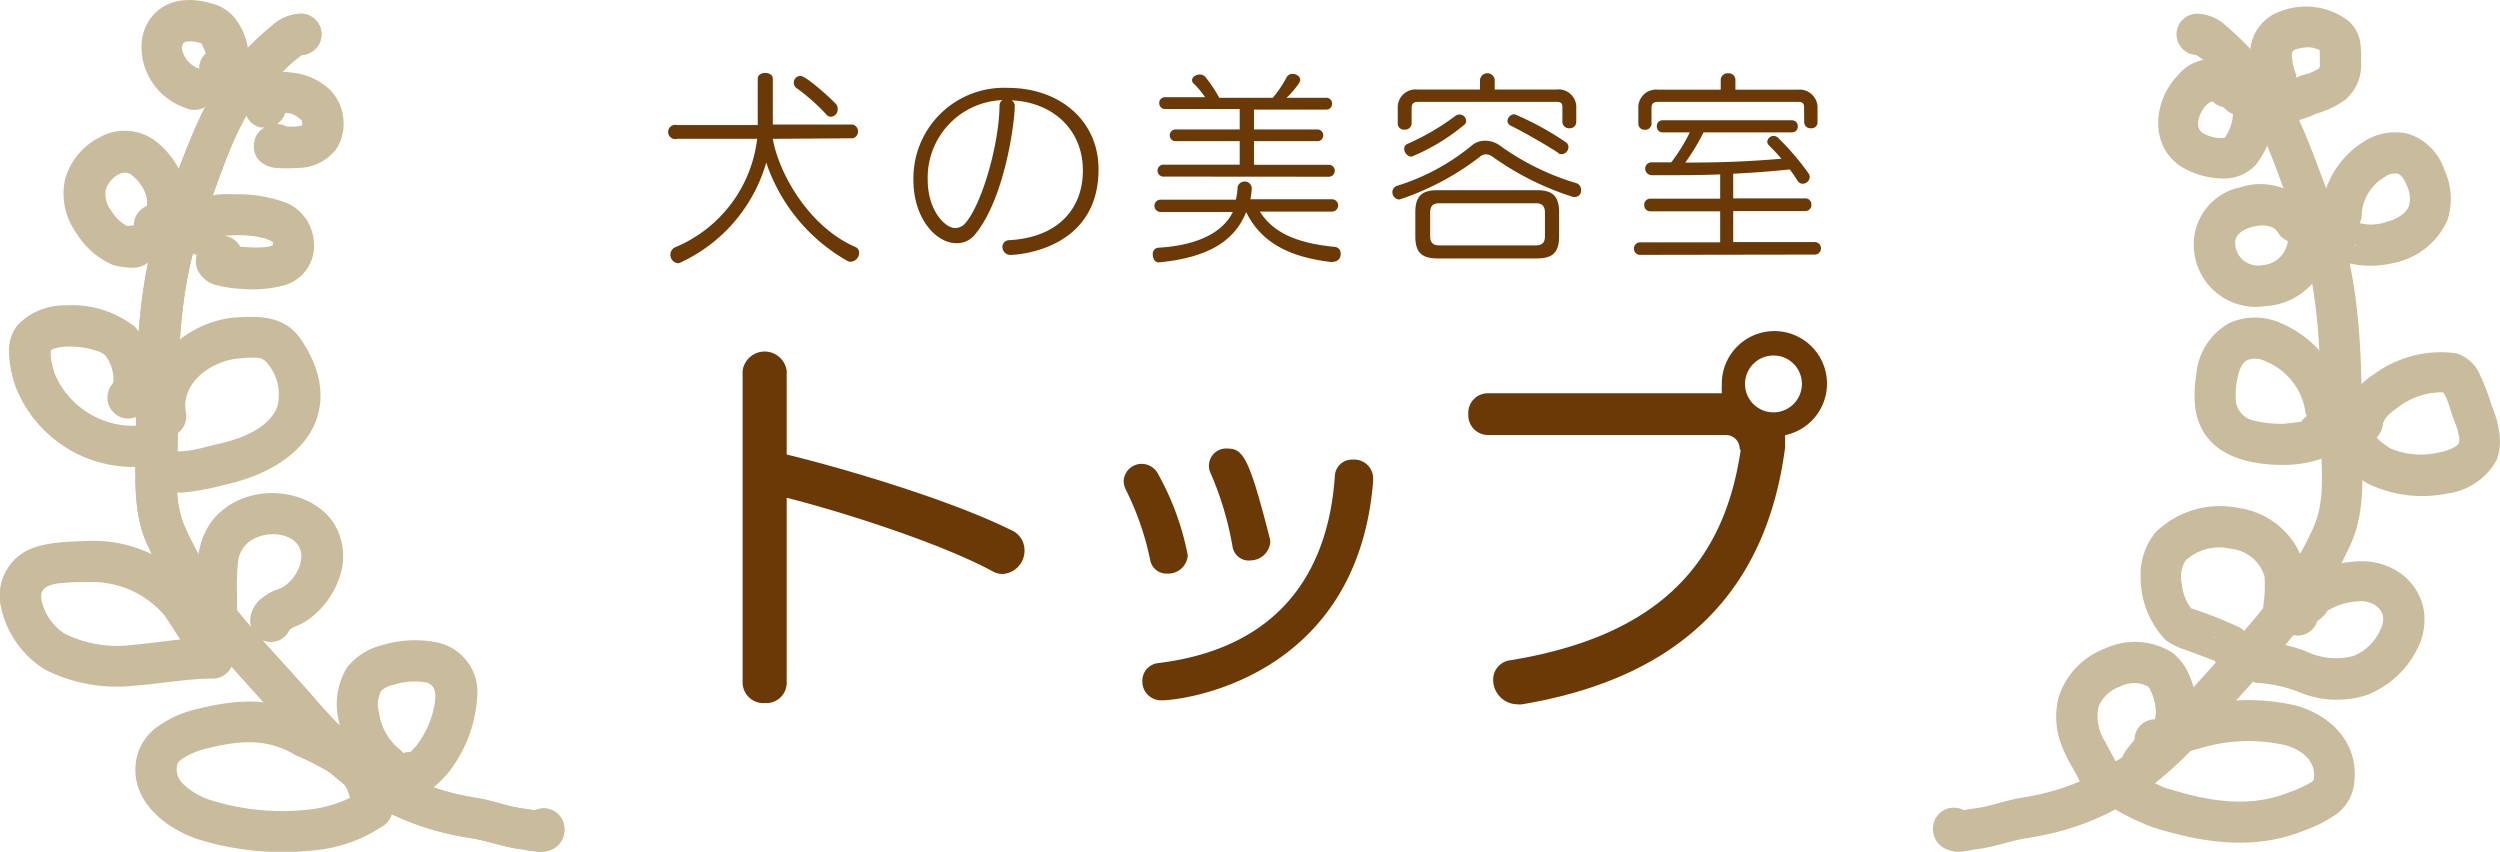 <svg xmlns="http://www.w3.org/2000/svg" viewBox="0 0 182.06 62.03"><defs><style>.cls-2{fill:#c9bc9c;fill-rule:evenodd}</style></defs><g id="レイヤー_2" data-name="レイヤー 2"><g id="レイヤー_1-2" data-name="レイヤー 1"><path d="M56.28 10.11c.45 2.59 2.68 6.43 6 7.87a.46.46 0 0 1 .29.43.66.66 0 0 1-.61.65.46.46 0 0 1-.27-.07 13 13 0 0 1-5.89-7.15 11.51 11.51 0 0 1-6.19 7.25.49.49 0 0 1-.23.08.62.62 0 0 1-.56-.63.6.6 0 0 1 .39-.55 9.8 9.8 0 0 0 5.93-7.88h-5.82a.52.52 0 1 1 0-1h5.86V5.73c0-.28.28-.42.55-.42s.55.14.55.42v3.34h5.83a.52.52 0 0 1 0 1zm3.89-1.78A14.32 14.32 0 0 0 58 6.41a.47.47 0 0 1-.19-.41.48.48 0 0 1 .48-.47c.43 0 2.23 1.66 2.55 2A.55.55 0 0 1 61 8a.51.51 0 0 1-.49.5.42.42 0 0 1-.34-.17zm13.73-.65c0 1.26-.74 6.85-2.94 9.45a1.68 1.68 0 0 1-1.31.58c-1.51 0-3.13-1.84-3.13-4.58a6.59 6.59 0 0 1 6.89-6.73c3.73 0 6.59 2.36 6.59 5.93 0 6-6.16 6.23-6.34 6.23A.58.58 0 0 1 73 18a.49.49 0 0 1 .51-.51c3.65-.21 5.35-2.39 5.35-5.07 0-3.1-2.34-5-5.19-5.11a.48.48 0 0 1 .23.37zm-6.34 5.42c0 2.22 1.26 3.51 2 3.51a1 1 0 0 0 .75-.37c1.18-1.35 2.45-5.69 2.48-8.55a.46.46 0 0 1 .21-.4 5.65 5.65 0 0 0-5.44 5.81zM97 19.09c-2.56-.31-5-1.09-6.25-3.65-.79 2-2.61 3.31-6.37 3.67-.28 0-.43-.29-.43-.58a.44.44 0 0 1 .39-.49c3-.17 4.75-1.19 5.44-2.6h-5.26a.45.45 0 0 1 0-.9H90a4.21 4.21 0 0 0 .12-.78.51.51 0 0 1 .52-.54.51.51 0 0 1 .52.51 6.93 6.93 0 0 1-.1.78H97a.45.45 0 0 1 0 .9h-5.25c1 1.59 2.78 2.31 5.47 2.57a.46.46 0 0 1 .41.5.53.53 0 0 1-.53.58zm-12.33-6.23a.44.44 0 0 1 0-.87h5.61v-1.71h-4.73a.43.43 0 0 1 0-.85h4.73V7.94h-5.44a.42.42 0 0 1-.42-.43.41.41 0 0 1 .42-.43h2.92a6.08 6.08 0 0 0-.84-1 .32.32 0 0 1-.11-.25c0-.22.29-.4.55-.4a.51.51 0 0 1 .43.19 9.63 9.63 0 0 1 1 1.5h3.9a8.35 8.35 0 0 0 1-1.48.48.48 0 0 1 .45-.26c.25 0 .55.18.55.44s-.8 1.14-1 1.3h2.9a.4.4 0 0 1 .41.43.4.4 0 0 1-.41.43h-5.27v1.45H96a.43.43 0 0 1 0 .85h-4.68V12h5.51a.44.44 0 0 1 0 .87zm24.02-1.45a.82.82 0 0 0-.47-.17.67.67 0 0 0-.44.17 19.64 19.64 0 0 1-5.87 3.12.53.53 0 0 1-.51-.54.48.48 0 0 1 .35-.46 16 16 0 0 0 5.45-2.95 1.46 1.46 0 0 1 1-.33 1.78 1.78 0 0 1 1 .33 18.54 18.54 0 0 0 5.6 2.76.5.5 0 0 1 .34.49.45.45 0 0 1-.42.51.36.36 0 0 1-.17 0 20.89 20.89 0 0 1-5.86-2.93zm5.09-3.51c0-.28 0-.48-.41-.48h-10.11c-.37 0-.46.17-.46.48V9a.47.47 0 0 1-.52.44.44.44 0 0 1-.49-.44V7.89a1.3 1.3 0 0 1 1.44-1.37h4.55V5.8a.54.54 0 0 1 1.07 0v.72h4.5a1.29 1.29 0 0 1 1.44 1.37v1a.46.46 0 0 1-.49.45.48.48 0 0 1-.52-.45zm-11 3.51a.59.59 0 0 1-.52-.57.39.39 0 0 1 .28-.38 17.58 17.58 0 0 0 3.42-2 .51.51 0 0 1 .32-.12.48.48 0 0 1 .49.45.33.33 0 0 1-.13.29 14.67 14.67 0 0 1-3.85 2.33zm1.9 7.41c-1.16 0-1.61-.46-1.61-1.6v-1.76c0-1.15.45-1.61 1.61-1.61h7.25c1.16 0 1.61.46 1.61 1.61v1.76c0 1.14-.45 1.6-1.61 1.6zm7.83-3.33c0-.47-.19-.69-.68-.69h-7c-.49 0-.68.22-.68.69v1.7c0 .47.19.68.68.68h7c.49 0 .68-.21.68-.68zm1-4.34c-1.1-.71-2.51-1.51-3.49-2a.41.41 0 0 1-.24-.34.52.52 0 0 1 .52-.49 21.11 21.11 0 0 1 3.7 2.02.41.41 0 0 1 .22.37.52.52 0 0 1-.49.52.43.43 0 0 1-.26-.08zm5.87 7.41a.46.46 0 0 1 0-.91h5.89v-2.26h-5.1a.44.44 0 0 1-.43-.46.43.43 0 0 1 .43-.46h5.1V12.7c-1.41.06-2.92.06-4.94.06a.49.49 0 0 1-.52-.48.46.46 0 0 1 .48-.46h1.42a13.21 13.21 0 0 0 1.35-2.18h-2a.41.41 0 0 1-.4-.45.4.4 0 0 1 .4-.43h9.45a.41.41 0 0 1 .41.43.41.41 0 0 1-.41.45h-6.45a15.9 15.9 0 0 1-1.33 2.2c2.66 0 4.62-.08 7-.28-.27-.32-.63-.7-.93-1a.38.38 0 0 1-.1-.24.46.46 0 0 1 .48-.42.47.47 0 0 1 .32.15 19.06 19.06 0 0 1 2.2 2.57.49.49 0 0 1 .09.3.52.52 0 0 1-.5.46.43.43 0 0 1-.38-.21c-.19-.3-.38-.58-.57-.83-1.58.16-2.86.25-4.12.31v1.8h5.26a.42.42 0 0 1 .43.46.43.43 0 0 1-.43.46h-5.26v2.26h6a.46.46 0 0 1 0 .91zm12-10.66c0-.27 0-.48-.42-.48h-10.23c-.37 0-.46.17-.46.48V9a.45.45 0 0 1-.49.45.44.44 0 0 1-.47-.45V7.9a1.3 1.3 0 0 1 1.44-1.37h4.56V5.8a.49.49 0 0 1 .54-.46.48.48 0 0 1 .53.46v.73h4.54a1.31 1.31 0 0 1 1.44 1.37v1a.43.43 0 0 1-.48.44.45.45 0 0 1-.49-.44zM54.08 27a1.62 1.62 0 0 1 3.21 0v6.1c4.13 1 11.82 3.27 16.32 5.49a1.6 1.6 0 0 1 1 1.46A1.7 1.7 0 0 1 73 41.8a1.52 1.52 0 0 1-.78-.23c-3.93-2.11-11.22-4.39-14.93-5.32v13.43a1.48 1.48 0 0 1-1.58 1.52 1.51 1.51 0 0 1-1.63-1.52zM85 41.77a1.2 1.2 0 0 1-1.24-1A20.64 20.64 0 0 0 82 35.69a1.54 1.54 0 0 1-.17-.65 1.31 1.31 0 0 1 1.32-1.26 1.36 1.36 0 0 1 1.21.78 19.8 19.8 0 0 1 2.14 5.89 1.43 1.43 0 0 1-1.5 1.32zM100 35c-1.13 14.5-14 16-15.35 16a1.37 1.37 0 0 1-1.46-1.38 1.29 1.29 0 0 1 1.15-1.33c8.66-1.06 12.39-6.46 12.87-13.64a1.25 1.25 0 0 1 1.32-1.18 1.38 1.38 0 0 1 1.47 1.38zm-9 5.82a1.2 1.2 0 0 1-1.24-1 23.18 23.18 0 0 0-1.58-5.32 1.26 1.26 0 0 1 1.27-1.83c1.13 0 1.58.93 3 6.45a1.55 1.55 0 0 1 .06.33A1.46 1.46 0 0 1 91 40.81zm35.69-8.14a1 1 0 0 0-1-1h-17.3a1.44 1.44 0 0 1-1.46-1.52 1.42 1.42 0 0 1 1.46-1.52h17a6 6 0 0 1 0-.62 3.83 3.83 0 1 1 4.61 3.67v.88c-1.38 10.64-7.75 16.8-19.15 18.72a1.23 1.23 0 0 1-.33 0 1.78 1.78 0 0 1-1.78-1.78 1.41 1.41 0 0 1 1.27-1.43c10.27-1.69 15.48-6.59 16.75-15.29zm2.48-6.79a2.07 2.07 0 1 0 2.05 2.11 2.06 2.06 0 0 0-2.05-2.11z" fill="#6a3906"/><path class="cls-2" d="M143.81 60zm0 .07zm0 .08v.05zM159.92 4a1.5 1.5 0 0 1 .17-3 3.22 3.22 0 0 1 1.76.66 22 22 0 0 1 2.12 2c3 2.69 4.32 7.27 5.77 10.92C171.92 20 172 25.82 172 31.6c0 2.64.32 5.49-.78 7.95-2.41 5.42-6.2 8.92-10 13.28-3.91 4.52-7.65 7.27-13.56 8.2-1.33.2-2.52.7-3.86.83a8.78 8.78 0 0 1-.93.16 2.24 2.24 0 0 1-1.1-.17 1.56 1.56 0 0 1-1-1.53 1.5 1.5 0 0 1 1.5-1.5 1.4 1.4 0 0 1 .73.18l.54-.1c1.29-.11 2.43-.61 3.7-.81 5.14-.8 8.36-3.26 11.76-7.19 3.56-4.13 7.21-7.41 9.49-12.53.92-2.09.52-4.51.52-6.74 0-5.4 0-10.87-2-16-1.3-3.25-2.34-7.41-5-9.8-.29-.25-.79-.81-1.34-1.31a8.42 8.42 0 0 0-.75-.52z"/><path class="cls-2" d="M161.94 7.81a1.56 1.56 0 0 1-.74-.36c-.12-.12-.26 0-.38.07a2 2 0 0 0-.42.49c-.31.52-.54 1.27 0 1.67a2.69 2.69 0 0 0 1.11.36 2.53 2.53 0 0 0 .5 0 3.53 3.53 0 0 0 .52-1.12 3.51 3.51 0 0 0 .08-.62 1.53 1.53 0 0 1-.67-.49zm1.42-2.44h.06a2.71 2.71 0 0 1 2.24 2.82 6.64 6.64 0 0 1-1.38 3.81 3.16 3.16 0 0 1-2.49 1 6 6 0 0 1-3-.9c-2.37-1.62-1.88-4.89-.2-6.6a3.17 3.17 0 0 1 4.67-.33z"/><path class="cls-2" d="M168.93 3.65a2 2 0 0 0-1.39-.14c-.29.06-.64.11-.64.42a4.36 4.36 0 0 0 .31 1.5 2.07 2.07 0 0 1 0 .22l.42-.17a3.55 3.55 0 0 0 1.22-.48c.14-.12.09-.3.09-.48s-.01-.7-.01-.87zm-4 3.46a1.53 1.53 0 0 1-.66-.87 6.84 6.84 0 0 1-.41-2.31 3.27 3.27 0 0 1 2.19-3.1 5.14 5.14 0 0 1 4.95.67 2.68 2.68 0 0 1 .87 1.5 7.72 7.72 0 0 1 .07 1.5 3.32 3.32 0 0 1-1.15 2.77 6.71 6.71 0 0 1-2.09 1 7.22 7.22 0 0 1-2.27.66 1.5 1.5 0 0 1-1.5-1.5 2 2 0 0 1 .07-.32zm1.68 10.45a1.54 1.54 0 0 1-.72-.62c-.36-.6-1.21-.6-1.9-.41s-1.29.58-1.21 1.29a1.66 1.66 0 0 0 1.95 1.49 2 2 0 0 0 1.88-1.75zm2.06-1.51a1.5 1.5 0 0 1 .94 1.39 4.88 4.88 0 0 1-4.61 4.85 4.52 4.52 0 0 1-5.23-4.14 4.25 4.25 0 0 1 3.38-4.51 4.67 4.67 0 0 1 5.28 1.75 1.46 1.46 0 0 1 .24.66z"/><path class="cls-2" d="M171.84 16.25a3.41 3.41 0 0 0 1.65 0c.92-.24 1.68-.59 1.94-1.26a2.14 2.14 0 0 0-.17-1.51c-.19-.45-.38-.75-.68-.84a1.23 1.23 0 0 0-.86.22A3.36 3.36 0 0 0 172 15.5a1.48 1.48 0 0 1-.16.75zm-.25 1.49zm-.06.09l-.05.06v.05l.11-.15zm-.1.13zm-2.3-1.96a1.5 1.5 0 0 1-.09-.52 6.6 6.6 0 0 1 3.17-5.21 4.15 4.15 0 0 1 3.18-.52 4.06 4.06 0 0 1 2.61 2.6 5 5 0 0 1 .22 3.72 5.47 5.47 0 0 1-4 3.1 6.85 6.85 0 0 1-3.73-.16 4 4 0 0 1-1.44-.88 1.69 1.69 0 0 1 0-2.11zM168 30.3a1.16 1.16 0 0 1-.14-.49 4.72 4.72 0 0 0-2.86-3.49 1.62 1.62 0 0 0-1.33-.1c-.42.21-.64.75-.77 1.55a5.89 5.89 0 0 0-.07 1.51 1.66 1.66 0 0 0 1.36 1.36 8.41 8.41 0 0 0 2.11.22c.14 0 .92-.11 1.29-.15a1.34 1.34 0 0 1 .41-.41zm2.17.61a1.38 1.38 0 0 1 .15.65 2 2 0 0 1-1.4 1.89 8.62 8.62 0 0 1-2.62.41c-2.72 0-5.93-.75-6.43-4.14a8.54 8.54 0 0 1 .07-2.42 4.73 4.73 0 0 1 2.36-3.75 4.55 4.55 0 0 1 3.84 0 7.92 7.92 0 0 1 4.7 5.95 1.51 1.51 0 0 1-.68 1.41z"/><path class="cls-2" d="M177.92 28.57a5.26 5.26 0 0 0-3.27 1.08c-.56.39-1.07.81-1.13 1.32a1.54 1.54 0 0 1-.44.88 2.66 2.66 0 0 0 .23.24 8.27 8.27 0 0 0 .72.54 5.62 5.62 0 0 0 3.61.31 3.2 3.2 0 0 0 1.08-.37.72.72 0 0 0 .34-.3 1.05 1.05 0 0 0 0-.55 4.78 4.78 0 0 0-.3-1c-.17-.38-.34-1.09-.6-1.73a4.11 4.11 0 0 0-.24-.42zm-7.38 2.05a5.27 5.27 0 0 1 2.39-3.4 8.22 8.22 0 0 1 5.89-1.5 2.73 2.73 0 0 1 1.64 1.28 17.12 17.12 0 0 1 1 2.55 7.57 7.57 0 0 1 .57 2.12 3.79 3.79 0 0 1-.23 1.86 4.8 4.8 0 0 1-3.59 2.41 9.07 9.07 0 0 1-5.89-.78 7.73 7.73 0 0 1-1.91-1.79 2.43 2.43 0 0 1-.37-1.95 1.54 1.54 0 0 1 .5-.8zm-9.22 15.69a.94.94 0 0 0-.12.18v-.05l.05-.07zm-.13.2zm.07 1.6l-2.26-.84a4.57 4.57 0 0 1-1.29-.66 6.6 6.6 0 0 1-1.82-4.55 4.87 4.87 0 0 1 1.1-3.31 6.72 6.72 0 0 1 6.07-1.75 5.8 5.8 0 0 1 4.79 4.31 13.27 13.27 0 0 1-.09 3.45 1.5 1.5 0 0 1-3-.27 9.69 9.69 0 0 0 .15-2.52 2.83 2.83 0 0 0-2.43-2 3.63 3.63 0 0 0-3.32.85 2.23 2.23 0 0 0-.26 1.73 3.23 3.23 0 0 0 .67 1.75 29.78 29.78 0 0 1 3.52 1.39A1.85 1.85 0 0 1 164 47a1.57 1.57 0 0 1-.41 1.25 1.49 1.49 0 0 1-2.11.12 2 2 0 0 1-.22-.26z"/><path class="cls-2" d="M168.67 44.18zm.1 1a1.5 1.5 0 0 1-2.76.33 1.7 1.7 0 0 1 0-1.73 7.43 7.43 0 0 1 1.72-1.62 7.61 7.61 0 0 1 3.83-1.27 5 5 0 0 1 2.88.62 4.26 4.26 0 0 1 2 2.58 4.5 4.5 0 0 1-.27 2.88 6.91 6.91 0 0 1-3.79 3.64 7.1 7.1 0 0 1-4.68-.1 10.26 10.26 0 0 0-3.14-.77 1.5 1.5 0 0 1 0-3 10.43 10.43 0 0 1 3.37.69 5 5 0 0 0 3.46.34 3.69 3.69 0 0 0 2-2 1.55 1.55 0 0 0 .13-1 1.41 1.41 0 0 0-.69-.78 2 2 0 0 0-1.15-.19 4.56 4.56 0 0 0-2.23.71c-.02.19-.45.54-.68.72zm-11.85 7.23a3 3 0 0 0 .08-.57 4.09 4.09 0 0 0-.07-.6 3.39 3.39 0 0 0-.31-.93.77.77 0 0 0-.2-.32 2.16 2.16 0 0 0-2 0 2.57 2.57 0 0 0-1.6 1.5 3.41 3.41 0 0 0 .48 2.52c.39.75.84 1.49 1.18 2.29a1.5 1.5 0 1 1-2.76 1.17c-.4-1-1-1.81-1.38-2.71a5.8 5.8 0 0 1-.42-4 5.63 5.63 0 0 1 3.34-3.52 5.18 5.18 0 0 1 4.9.26 4.1 4.1 0 0 1 1.31 1.76 6.59 6.59 0 0 1 .51 3.24 2.88 2.88 0 0 1-3 2.88 1.5 1.5 0 0 1-.07-3z"/><path class="cls-2" d="M156.71 56.93c.46.23.88.42 1 .45 3 .94 6 1.52 9 .32a9 9 0 0 0 1.42-.63c.15-.09.34-.15.37-.32.2-1.32-.85-2.13-2.06-2.48a12.16 12.16 0 0 0-6.34.26 4.56 4.56 0 0 0-2.76 1.8 1.55 1.55 0 0 1-.63.6zm-2.21-1.54a1.87 1.87 0 0 1 .16-.49 7.54 7.54 0 0 1 4.49-3.23 15.52 15.52 0 0 1 8.09-.28c2.68.78 4.63 2.88 4.18 5.81a3.23 3.23 0 0 1-1.33 2.13 10 10 0 0 1-2.31 1.16c-3.65 1.46-7.32.9-11-.24a17.22 17.22 0 0 1-3.62-1.87 1.6 1.6 0 0 1-.23-2.36 2.06 2.06 0 0 1 1.57-.63zM38.1 60.06zm0 .09zm0 .08zm0 1.63c-1.34-.13-2.53-.63-3.85-.83-5.92-.93-9.66-3.68-13.57-8.2-3.76-4.36-7.55-7.86-10-13.28-1.09-2.46-.78-5.31-.78-7.95 0-5.78.07-11.62 2.25-17.07C13.62 10.88 15 6.3 17.94 3.61a22 22 0 0 1 2.12-1.95A3.25 3.25 0 0 1 21.82 1 1.5 1.5 0 0 1 22 4a8.42 8.42 0 0 0-.71.54c-.55.5-1.05 1.06-1.34 1.31-2.65 2.39-3.69 6.55-5 9.8-2 5.09-2 10.56-2 16 0 2.23-.4 4.65.52 6.74 2.28 5.12 5.93 8.4 9.49 12.53 3.4 3.93 6.62 6.39 11.76 7.19 1.27.2 2.41.7 3.7.81l.54.1a1.4 1.4 0 0 1 .64-.15 1.5 1.5 0 0 1 1.5 1.5 1.56 1.56 0 0 1-1 1.53 2.24 2.24 0 0 1-1.1.1 8.78 8.78 0 0 1-.92-.14z"/><path class="cls-2" d="M14.67 3.16a2.58 2.58 0 0 0-1-.14.42.42 0 0 0-.35.17.81.81 0 0 0 0 .63A1.93 1.93 0 0 0 14.5 5a1.52 1.52 0 0 1 .5-1.13zm1 3.29a1.43 1.43 0 0 1-.08.53 1.5 1.5 0 0 1-1.89.95c-3.14-1-4-4.3-3-6.17C11.38.46 13-.56 15.73.35a3.1 3.1 0 0 1 1.4 1 4.87 4.87 0 0 1 .93 2.18 2.36 2.36 0 0 1-1.63 2.85 1.48 1.48 0 0 1-.78.07zm5.1 1.77a1.49 1.49 0 0 1-.6.81 1.48 1.48 0 0 1 .71.19h.64a3.54 3.54 0 0 0 .48-.09 2.17 2.17 0 0 0 0-.26c0-.1-.1-.16-.18-.23a1.67 1.67 0 0 0-.69-.38 2 2 0 0 0-.36-.04zm.49 3.29a1.48 1.48 0 0 1-.51.38 1.31 1.31 0 0 0 .51-.38zm-2-2.23a1.81 1.81 0 0 1-.31 0 1.5 1.5 0 0 1-1.09-1.82 2.87 2.87 0 0 1 3.21-2.19A4.73 4.73 0 0 1 24 6.51a3.41 3.41 0 0 1 1 2.12 3.36 3.36 0 0 1-.51 2.22 3.52 3.52 0 0 1-2.78 1.38 12.53 12.53 0 0 1-1.64 0 2.11 2.11 0 0 1-.78-.24 1.44 1.44 0 0 1-.79-1.49 1.42 1.42 0 0 1 .78-1.22zM10.7 15a3 3 0 0 0 0-.55 3 3 0 0 0-1-1.61.85.85 0 0 0-1-.17 1.88 1.88 0 0 0-1 1.16 2 2 0 0 0 .42 1.54 3 3 0 0 0 1.12 1.08h.22l.29-.05a1.49 1.49 0 0 1 .95-1.4zm-2.13 2.14a1.42 1.42 0 0 0-.22.78 1.48 1.48 0 0 1 .22-.78zm2.78.78a1.48 1.48 0 0 1-.69 1.29 1.89 1.89 0 0 1-.9.29 5.83 5.83 0 0 1-1.53-.2A5.83 5.83 0 0 1 5.58 17a4.89 4.89 0 0 1-.85-3.89 4.84 4.84 0 0 1 2.49-3.09 3.74 3.74 0 0 1 4.35.45 6.1 6.1 0 0 1 2 3.35 4.77 4.77 0 0 1-.14 2.58 2.27 2.27 0 0 1-2.08 1.52z"/><path class="cls-2" d="M16.33 17.17a1.51 1.51 0 0 1 1.17.81h.26a8.39 8.39 0 0 0 1.73 0 1.89 1.89 0 0 0 .38-.12 1.09 1.09 0 0 0 0-.17c0-.1-.12-.14-.21-.18a2.35 2.35 0 0 0-.44-.17 8.3 8.3 0 0 0-2.12-.21zm-2 1.39a1.33 1.33 0 0 1-.45-.18 1.49 1.49 0 0 1-.52-2.05 12.3 12.3 0 0 1 .8-1.33 2.14 2.14 0 0 1 1.3-.78 7.8 7.8 0 0 1 1.62-.07 10 10 0 0 1 3.61.56 3.26 3.26 0 0 1 2.12 2.55 3 3 0 0 1-2.12 3.52 9.05 9.05 0 0 1-3.07.26 9.38 9.38 0 0 1-2.06-.33 2 2 0 0 1-.93-.67 1.54 1.54 0 0 1-.29-1.48zm-3.71 9.55a1.59 1.59 0 0 1 .25.75 1.44 1.44 0 0 0-.25-.75zM3.7 25.52a2.63 2.63 0 0 0 0 .48 6.27 6.27 0 0 0 .3 1.25A6.2 6.2 0 0 0 10 31a1.5 1.5 0 1 1 0 3 9.2 9.2 0 0 1-8.83-5.75 8.16 8.16 0 0 1-.52-2.83 3.06 3.06 0 0 1 .58-1.69 4.69 4.69 0 0 1 3.5-1.49 7.43 7.43 0 0 1 5.1 1.56 6.1 6.1 0 0 1 1.43 4 4.64 4.64 0 0 1-.74 2.11 1.49 1.49 0 0 1-.78.51 1.45 1.45 0 0 1-1.44-.36 1.43 1.43 0 0 1-.47-1.11 1.55 1.55 0 0 1 .36-1l.07-.15a2.9 2.9 0 0 0-.59-1.91 1.63 1.63 0 0 0-.67-.35 6 6 0 0 0-2.13-.3 3.56 3.56 0 0 0-1 .17 1 1 0 0 0-.17.11z"/><path class="cls-2" d="M13.54 30.05c-.4-2.12 1.77-3.75 3.82-3.94a8.43 8.43 0 0 1 1.31-.06 1 1 0 0 1 .79.39 3.55 3.55 0 0 1 .74 3.16c-.55 1.46-2.34 2.3-4.35 2.74-.69.15-1.48.4-2.22.49-.33 0-.65.13-.88-.08a1.5 1.5 0 1 0-2 2.23 3.63 3.63 0 0 0 2.64.88 18.23 18.23 0 0 0 3.1-.59c3.12-.68 5.67-2.35 6.52-4.62.6-1.62.46-3.6-1.05-5.87C20.78 23 19 23 17.08 23.12c-3.7.35-7.2 3.66-6.49 7.48a1.5 1.5 0 0 0 2.95-.55zm-.41 16.52c-.5-.73-1.06-1.69-1.29-1.91a6.94 6.94 0 0 0-5.45-2.27c-.52 0-1.19 0-1.84.07a2.7 2.7 0 0 0-1.18.29c-.51.32-.4.89-.22 1.4a3.84 3.84 0 0 0 1.56 2 8.72 8.72 0 0 0 4.91.82c1.16-.11 2.38-.28 3.51-.4zm3.37.21a1.51 1.51 0 0 1 .5 1.14 1.5 1.5 0 0 1-1.5 1.5c-1.93 0-3.82.38-5.69.51a11.57 11.57 0 0 1-6.52-1.16A7.09 7.09 0 0 1 .07 44.2a3.7 3.7 0 0 1 1.7-4C3 39.47 5 39.44 6.3 39.4a9.67 9.67 0 0 1 7.62 3.09c.32.31 1.28 1.94 1.87 2.64a1.49 1.49 0 0 1 .75 1.3 2 2 0 0 1-.04.35z"/><path class="cls-2" d="M21.1 45.84a1.5 1.5 0 0 1-2.88-.6 2.1 2.1 0 0 1 .85-1.68A4.15 4.15 0 0 1 20 43a4.94 4.94 0 0 0 .6-.24 3.07 3.07 0 0 0 1.23-1.58c.7-2.11-1.93-2.82-3.51-1.85a2.16 2.16 0 0 0-1 1.77 17.48 17.48 0 0 0-.06 2.18v1c0 .3 0 .5.2.68a1.5 1.5 0 0 1-1.77 2.42c-1.47-1.07-1.41-2.38-1.41-4.12 0-2.5.06-5 2.5-6.52 2.6-1.58 6.19-.8 7.57 1.43a4.55 4.55 0 0 1 .35 3.94 6.23 6.23 0 0 1-2.48 3.17 4.34 4.34 0 0 1-.77.36zm4.3 11.43zm0 .11zm0 0zm.09.69c-.06-.15-.15-.45-.21-.57a2.73 2.73 0 0 0-.58-.81A19.29 19.29 0 0 0 21.53 55c-2.1-1.28-4.15-1.07-6.49-.49a5.51 5.51 0 0 0-1.52.6c-.27.16-.56.32-.62.6a1.46 1.46 0 0 0 .45 1.39 5 5 0 0 0 2 1.17 17.36 17.36 0 0 0 7 .7 9.13 9.13 0 0 0 3.12-.86zm2.82-.07a1.5 1.5 0 0 1-.3 2.07 10.84 10.84 0 0 1-5.4 1.88 20.67 20.67 0 0 1-8.25-.85c-2.51-.87-5.07-3-4.39-6a3.82 3.82 0 0 1 1.51-2.19 8.09 8.09 0 0 1 2.84-1.27c3.17-.79 5.93-.9 8.78.84a21.86 21.86 0 0 1 3.63 2.13A6 6 0 0 1 28 56.25c0 .08.11.27.17.43a1.49 1.49 0 0 1 .24.82 1.62 1.62 0 0 1-.1.5z"/><path class="cls-2" d="M29.89 54.77l.4-.43a6.9 6.9 0 0 0 1.36-3.05c.11-.69.12-1.41-.65-1.6a5 5 0 0 0-2.36.19 1.6 1.6 0 0 0-.89.45 2.12 2.12 0 0 0-.15 1.55 4.24 4.24 0 0 0 1.4 2.61 1.38 1.38 0 0 1 .37.35 1.17 1.17 0 0 1 .46-.07zm1.42 1.39zm-2.79 1a1.48 1.48 0 0 1-1.2-.21 7.47 7.47 0 0 1-2.68-4.58 5.13 5.13 0 0 1 .64-3.77 4.66 4.66 0 0 1 2.48-1.6 8.27 8.27 0 0 1 4-.23 3.69 3.69 0 0 1 3 3.85 9.89 9.89 0 0 1-2.14 5.68 8.28 8.28 0 0 1-1.87 1.63 1.65 1.65 0 0 1-1.75-.2 1.54 1.54 0 0 1-.48-.54z"/><path class="cls-2" d="M38.1 60.06zm0 .09zm0 .08zm0 1.63c-1.34-.13-2.53-.63-3.85-.83-5.92-.93-9.66-3.68-13.57-8.2-3.76-4.36-7.55-7.86-10-13.28-1.09-2.46-.78-5.31-.78-7.95 0-5.78.07-11.62 2.25-17.07C13.62 10.88 15 6.3 17.94 3.61a22 22 0 0 1 2.12-1.95A3.25 3.25 0 0 1 21.82 1 1.5 1.5 0 0 1 22 4a8.42 8.42 0 0 0-.71.54c-.55.5-1.05 1.06-1.34 1.31-2.65 2.39-3.69 6.55-5 9.8-2 5.09-2 10.56-2 16 0 2.23-.4 4.65.52 6.74 2.28 5.12 5.93 8.4 9.49 12.53 3.4 3.93 6.62 6.39 11.76 7.19 1.27.2 2.41.7 3.7.81l.54.1a1.4 1.4 0 0 1 .64-.15 1.5 1.5 0 0 1 1.5 1.5 1.56 1.56 0 0 1-1 1.53 2.24 2.24 0 0 1-1.1.1 8.78 8.78 0 0 1-.92-.14z"/></g></g></svg>